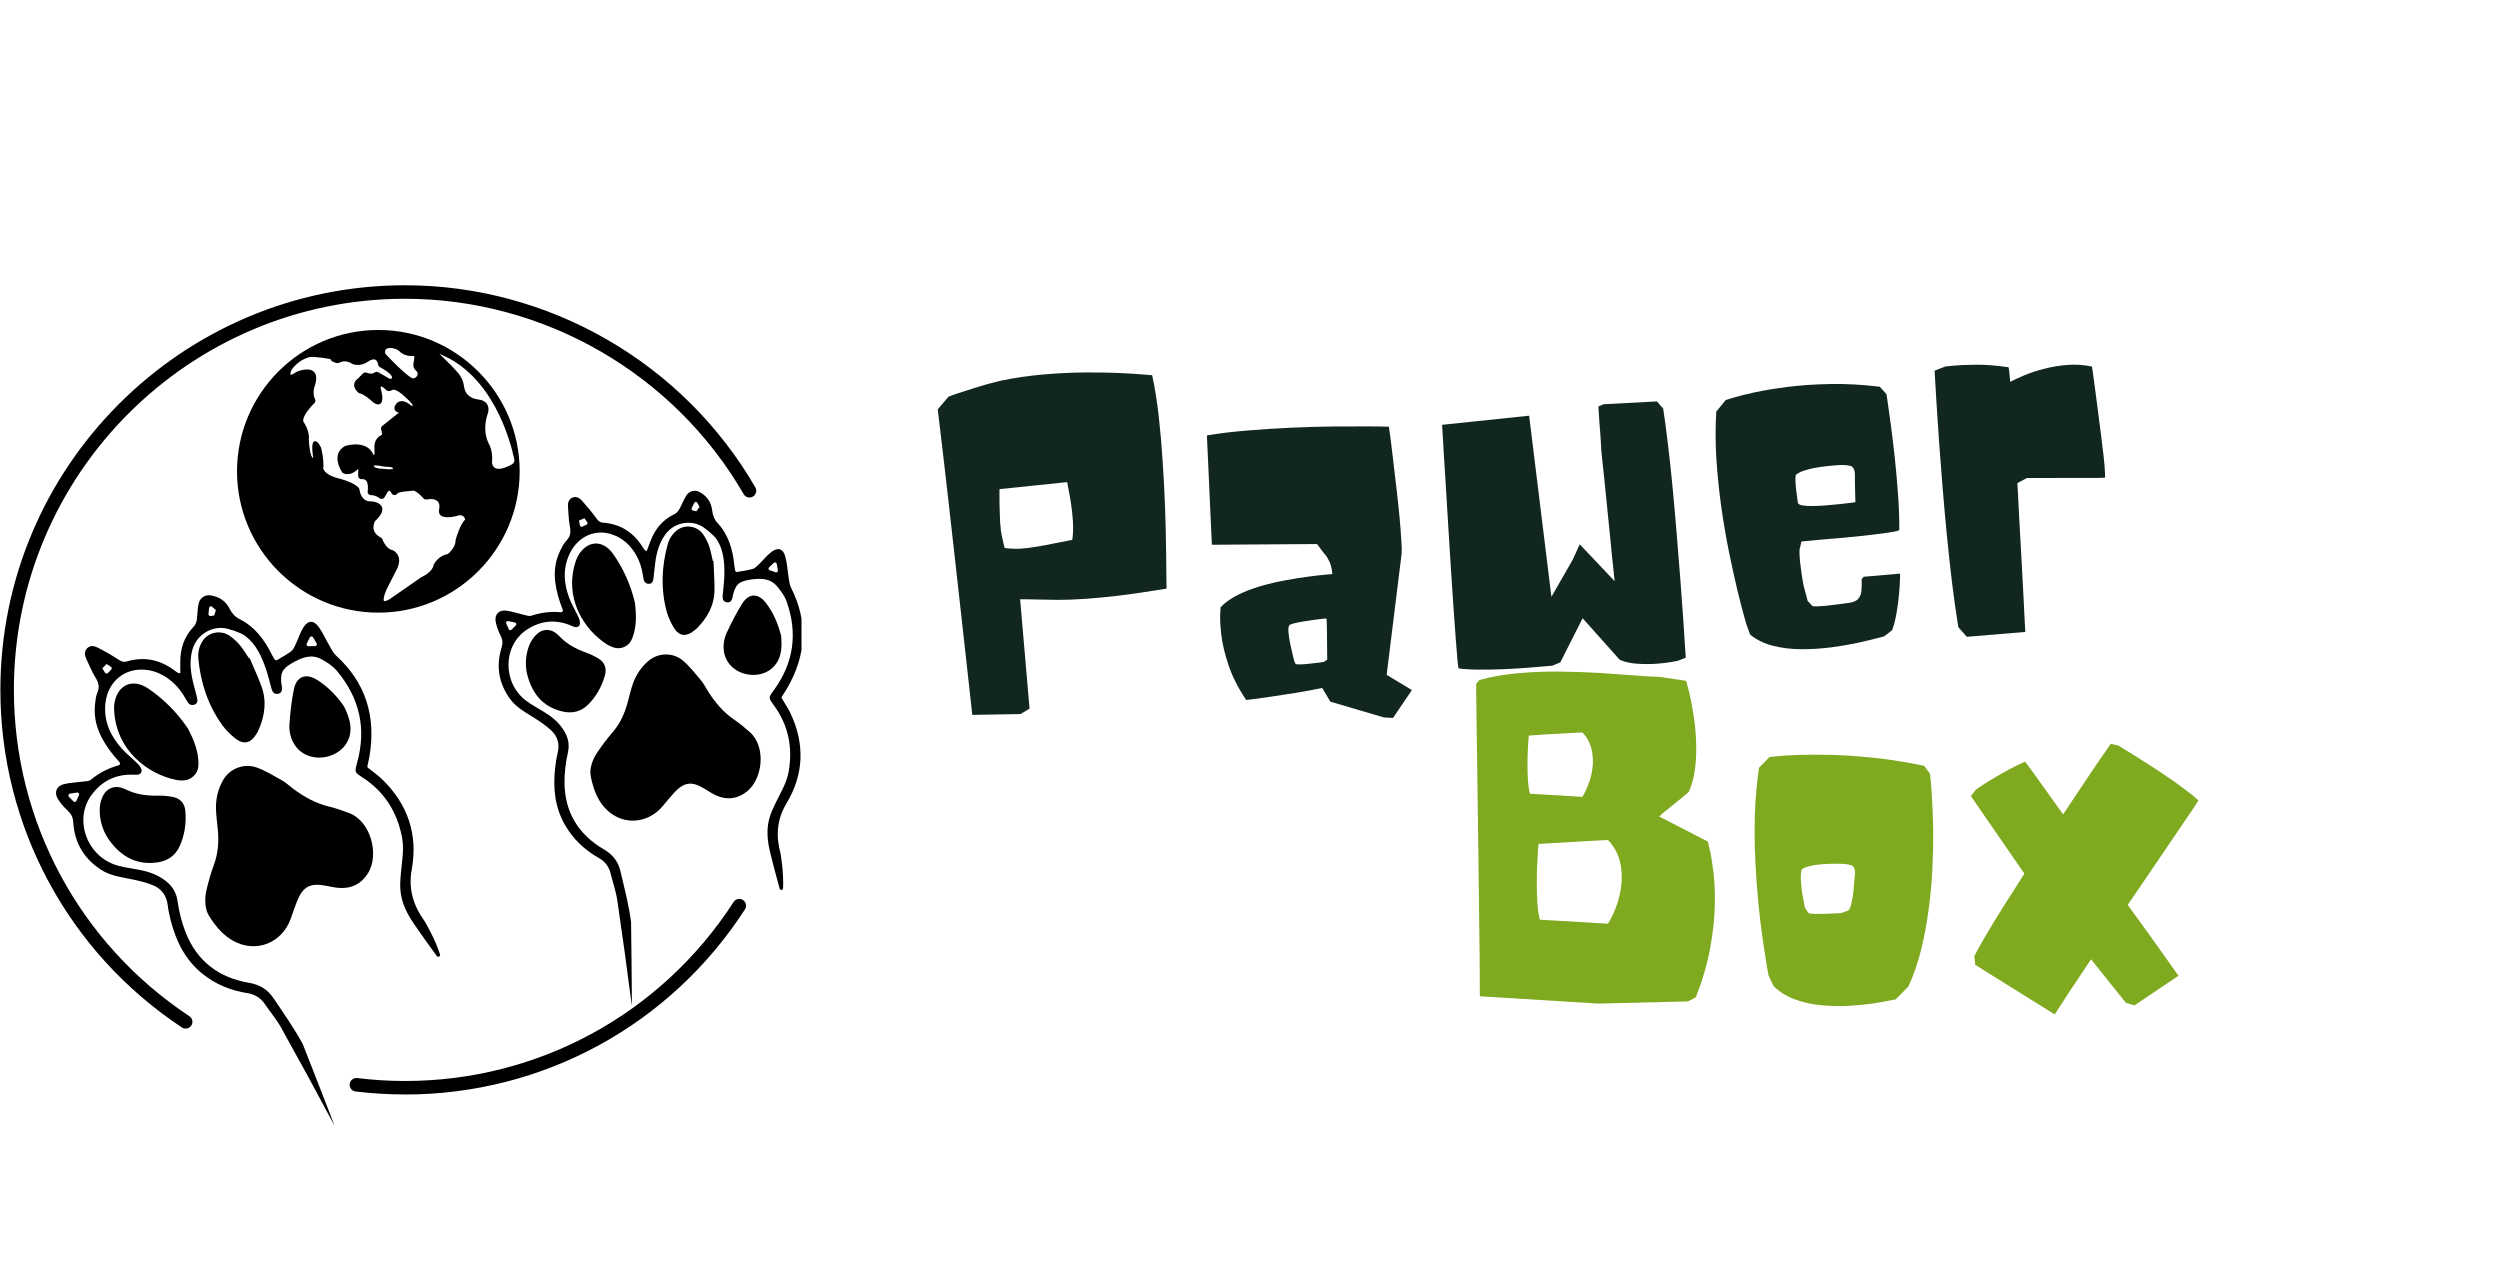 <svg version="1.0" preserveAspectRatio="xMidYMid meet" height="264" viewBox="0 0 385.5 198" zoomAndPan="magnify" width="514" xmlns:xlink="http://www.w3.org/1999/xlink" xmlns="http://www.w3.org/2000/svg"><defs><g></g><clipPath id="94ec549f35"><path clip-rule="nonzero" d="M 8 91 L 68 91 L 68 173.57 L 8 173.57 Z M 8 91"></path></clipPath><clipPath id="fb82843756"><path clip-rule="nonzero" d="M 76 75 L 123.59 75 L 123.59 155 L 76 155 Z M 76 75"></path></clipPath><clipPath id="6b880450f2"><path clip-rule="nonzero" d="M 0 43.988 L 117 43.988 L 117 159 L 0 159 Z M 0 43.988"></path></clipPath></defs><g clip-path="url(#94ec549f35)"><path fill-rule="nonzero" fill-opacity="1" d="M 51.574 173.559 C 48.891 168.523 46.164 163.508 43.383 158.523 C 42.652 157.199 41.652 156.027 40.797 154.773 C 40.203 153.895 39.262 153.312 38.211 153.152 C 35.602 152.75 33.211 151.793 31.141 150.094 C 28.555 147.973 27.172 145.176 26.352 142.035 C 26.141 141.219 25.957 140.395 25.859 139.559 C 25.684 138.086 24.895 137.043 23.59 136.504 C 22.555 136.078 21.441 135.812 20.34 135.59 C 18.672 135.246 16.965 135.043 15.508 134.074 C 12.902 132.348 11.48 129.898 11.293 126.785 C 11.246 126.016 10.98 125.504 10.438 125 C 9.867 124.477 9.34 123.871 8.934 123.215 C 8.297 122.195 8.715 121.172 9.891 120.902 C 10.855 120.676 11.871 120.652 12.867 120.516 C 13.246 120.465 13.715 120.469 13.98 120.25 C 15.211 119.246 16.57 118.492 18.297 118.004 C 18.496 117.945 18.574 117.699 18.438 117.543 C 18.062 117.117 17.793 116.816 17.535 116.5 C 15.68 114.199 14.328 111.711 14.652 108.625 C 14.715 108.023 14.766 107.383 15.004 106.84 C 15.406 105.926 15.188 105.219 14.691 104.418 C 14.145 103.535 13.762 102.555 13.312 101.613 C 13.039 101.023 12.949 100.402 13.48 99.922 C 13.965 99.477 14.582 99.609 15.082 99.867 C 16.16 100.418 17.215 101.023 18.227 101.684 C 18.656 101.965 19 102.152 19.531 101.996 C 22.285 101.184 24.781 101.742 27.035 103.484 C 27.172 103.59 27.32 103.688 27.473 103.77 C 27.535 103.809 27.629 103.793 27.801 103.809 C 27.801 103.207 27.801 102.617 27.801 102.016 C 27.805 99.977 28.414 98.152 29.836 96.656 C 30.309 96.164 30.363 95.605 30.41 94.988 C 30.457 94.344 30.5 93.68 30.637 93.059 C 30.816 92.219 31.613 91.668 32.461 91.805 C 33.84 92.02 34.797 92.668 35.434 93.914 C 35.762 94.566 36.254 95.129 36.906 95.449 C 39.324 96.648 40.793 98.668 41.949 100.996 C 42.066 101.242 42.219 101.473 42.348 101.684 C 42.434 101.812 42.598 101.852 42.73 101.773 C 43.504 101.316 44.227 100.926 44.887 100.441 C 45.199 100.211 45.395 99.773 45.57 99.398 C 45.98 98.535 46.258 97.605 46.75 96.797 C 47.457 95.645 48.344 95.574 49.129 96.656 C 49.836 97.629 50.324 98.766 50.934 99.816 C 51.191 100.254 51.434 100.738 51.805 101.07 C 56.418 105.273 57.992 110.488 56.98 116.566 C 56.891 117.098 56.762 117.621 56.652 118.121 C 56.633 118.227 56.668 118.336 56.758 118.402 C 57.531 119.016 58.27 119.539 58.918 120.16 C 62.871 123.992 64.473 128.645 63.492 134.066 C 62.938 137.082 63.746 139.66 65.473 142.039 C 65.473 142.043 65.477 142.047 65.484 142.055 C 65.566 142.191 67.117 144.836 67.848 147.164 C 67.938 147.465 67.539 147.672 67.352 147.414 C 66.16 145.785 64.98 144.145 63.84 142.473 C 62.719 140.844 61.848 139.082 61.727 137.059 C 61.68 136.242 61.746 135.406 61.82 134.586 C 61.988 132.766 62.348 130.957 61.992 129.121 C 61.246 125.211 59.293 122.094 55.934 119.906 C 54.66 119.074 54.66 119.094 55.07 117.605 C 56.527 112.332 55.445 107.594 51.934 103.438 C 51.305 102.695 50.426 102.109 49.555 101.645 C 47.984 100.793 46.5 101.418 45.102 102.211 C 43.457 103.141 43.156 103.832 43.43 105.723 C 43.441 105.812 43.469 105.895 43.477 105.98 C 43.523 106.465 43.406 106.879 42.875 106.98 C 42.359 107.082 42.043 106.777 41.902 106.316 C 41.594 105.27 41.371 104.203 41.016 103.176 C 40.344 101.227 39.508 99.348 37.805 98.051 C 37.312 97.676 36.66 97.5 36.078 97.25 C 35.902 97.172 35.703 97.152 35.523 97.086 C 33.078 96.188 30.359 97.688 29.664 100.191 C 29.219 101.781 29.352 103.402 29.734 105.031 C 29.93 105.836 30.137 106.637 30.344 107.434 C 30.473 107.93 30.559 108.445 29.977 108.656 C 29.449 108.848 29.062 108.547 28.809 108.07 C 28.148 106.824 27.32 105.719 26.195 104.844 C 24.879 103.816 23.414 103.238 21.734 103.25 C 18.793 103.277 16.551 105.438 16.25 108.492 C 15.984 111.203 17.012 113.445 18.75 115.402 C 19.527 116.273 20.473 116.992 21.297 117.832 C 21.57 118.113 21.883 118.562 21.836 118.898 C 21.758 119.469 21.18 119.484 20.68 119.461 C 17.938 119.32 15.727 120.391 14.125 122.566 C 11.293 126.402 13.434 132.16 18.148 133.473 C 19.277 133.785 20.453 133.93 21.609 134.152 C 22.992 134.426 24.289 134.895 25.434 135.746 C 26.5 136.543 27.176 137.551 27.367 138.879 C 27.613 140.566 27.996 142.203 28.633 143.801 C 30.406 148.254 33.758 150.758 38.379 151.543 C 40.027 151.824 41.25 152.559 42.129 153.863 C 43.707 156.207 45.352 158.523 46.688 161.004 C 46.695 161.016 46.699 161.023 46.703 161.035 C 46.906 161.547 51.797 174.012 51.559 173.566 Z M 16.449 102.391 L 15.773 103.047 L 16.188 103.73 C 16.281 103.887 16.496 103.91 16.629 103.781 L 17.16 103.238 C 17.273 103.125 17.246 102.914 17.102 102.82 C 16.879 102.672 16.664 102.531 16.457 102.398 Z M 33.039 94.91 L 33.289 94.07 L 32.707 93.562 C 32.535 93.41 32.266 93.52 32.242 93.742 L 32.148 94.676 C 32.129 94.863 32.289 95.012 32.469 94.988 C 32.676 94.957 32.863 94.93 33.039 94.91 Z M 11.883 122.207 C 11.504 122.27 11.164 122.32 10.781 122.383 C 10.555 122.422 10.461 122.695 10.625 122.855 C 10.879 123.121 11.098 123.348 11.32 123.574 C 11.457 123.715 11.695 123.676 11.777 123.496 C 11.914 123.195 12.039 122.918 12.184 122.598 C 12.277 122.395 12.105 122.172 11.883 122.207 Z M 47.559 99.648 C 47.941 99.641 48.254 99.633 48.586 99.625 C 48.801 99.617 48.93 99.383 48.82 99.195 L 48.266 98.27 C 48.152 98.082 47.875 98.094 47.777 98.293 C 47.621 98.605 47.473 98.898 47.301 99.242 C 47.207 99.43 47.348 99.656 47.562 99.648 Z M 47.559 99.648" fill="#000000"></path></g><path fill-rule="nonzero" fill-opacity="1" d="M 32.188 141.133 C 31.684 140.371 31.465 138.844 31.836 137.254 C 32.148 135.945 32.508 134.633 32.977 133.375 C 33.668 131.52 33.77 129.641 33.566 127.711 C 33.461 126.719 33.332 125.723 33.305 124.727 C 33.262 123.199 33.605 121.742 34.34 120.395 C 35.359 118.531 37.582 117.637 39.586 118.352 C 40.918 118.824 42.16 119.602 43.41 120.293 C 44.051 120.645 44.602 121.164 45.191 121.613 C 46.875 122.879 48.688 123.879 50.762 124.383 C 51.82 124.637 52.855 124.996 53.863 125.387 C 57.184 126.668 58.473 131.723 56.805 134.551 C 55.816 136.227 54.285 137.047 52.324 136.918 C 51.59 136.871 50.863 136.688 50.133 136.559 C 47.824 136.137 46.727 136.719 45.828 138.906 C 45.473 139.789 45.168 140.699 44.855 141.602 C 43.523 145.418 39.465 147.043 35.934 145.059 C 34.523 144.27 33.367 143.059 32.172 141.137 Z M 32.188 141.133" fill="#000000"></path><path fill-rule="nonzero" fill-opacity="1" d="M 28.965 112.305 C 28.965 112.305 28.98 112.324 28.984 112.34 C 29.773 113.855 30.426 115.406 30.578 117.117 C 30.609 117.473 30.613 117.836 30.578 118.195 C 30.469 119.391 29.453 120.301 28.246 120.344 C 27.883 120.355 27.516 120.332 27.16 120.262 C 22.77 119.375 17.809 115.66 17.59 109.316 C 17.586 109.129 17.59 108.824 17.617 108.641 C 17.992 105.66 20.371 104.492 22.848 106.168 C 25.27 107.809 27.305 109.879 28.961 112.309 Z M 28.965 112.305" fill="#000000"></path><path fill-rule="nonzero" fill-opacity="1" d="M 16.586 129.176 C 15.82 127.957 15.441 126.625 15.375 125.211 C 15.328 124.266 15.52 123.371 15.969 122.555 C 16.48 121.613 17.582 121.148 18.617 121.441 C 18.93 121.531 19.234 121.645 19.52 121.785 C 21.055 122.531 22.676 122.715 24.355 122.691 C 25.129 122.68 25.926 122.738 26.688 122.898 C 27.836 123.137 28.488 123.902 28.586 125.094 C 28.738 126.953 28.48 128.758 27.715 130.461 C 27.035 131.973 25.797 132.789 24.164 133 C 20.773 133.43 18.398 131.859 16.582 129.18 Z M 16.586 129.176" fill="#000000"></path><path fill-rule="nonzero" fill-opacity="1" d="M 38.492 101.477 C 39.102 102.914 39.77 104.332 40.305 105.797 C 41.164 108.125 40.836 110.414 39.836 112.645 C 39.762 112.797 39.676 112.949 39.586 113.102 C 38.676 114.656 37.531 114.91 36.16 113.773 C 35.465 113.195 34.793 112.539 34.27 111.805 C 32.086 108.766 30.941 105.32 30.59 101.621 C 30.496 100.645 30.688 99.691 31.23 98.855 C 32.125 97.465 34.027 97.102 35.391 98.027 C 35.949 98.406 36.457 98.875 36.902 99.375 C 37.473 100.02 37.898 100.793 38.395 101.512 C 38.426 101.504 38.457 101.492 38.492 101.48 Z M 38.492 101.477" fill="#000000"></path><path fill-rule="nonzero" fill-opacity="1" d="M 53.043 108.922 C 53.422 109.672 53.73 110.43 53.91 111.207 C 55.266 117.09 46.32 119.203 44.789 113.367 C 44.648 112.828 44.59 112.262 44.633 111.664 C 44.758 109.855 44.957 108.027 45.324 106.254 C 45.73 104.309 47.16 103.766 48.863 104.82 C 50.535 105.863 51.891 107.25 53.02 108.887 C 53.031 108.895 53.035 108.91 53.047 108.926 Z M 53.043 108.922" fill="#000000"></path><g clip-path="url(#fb82843756)"><path fill-rule="nonzero" fill-opacity="1" d="M 97.41 154.961 C 96.719 149.582 95.98 144.211 95.191 138.848 C 94.98 137.426 94.488 136.055 94.148 134.648 C 93.914 133.664 93.273 132.832 92.395 132.336 C 90.211 131.105 88.41 129.449 87.141 127.242 C 85.555 124.496 85.262 121.539 85.594 118.477 C 85.68 117.68 85.797 116.883 85.992 116.109 C 86.328 114.738 85.984 113.547 85 112.633 C 84.223 111.91 83.324 111.297 82.422 110.723 C 81.051 109.859 79.609 109.105 78.637 107.758 C 76.898 105.348 76.461 102.695 77.344 99.863 C 77.562 99.16 77.492 98.621 77.176 97.984 C 76.848 97.328 76.578 96.617 76.438 95.895 C 76.215 94.773 76.926 94.004 78.066 94.16 C 79.004 94.289 79.914 94.602 80.84 94.816 C 81.191 94.898 81.609 95.055 81.914 94.949 C 83.352 94.473 84.809 94.258 86.512 94.406 C 86.707 94.422 86.855 94.227 86.785 94.047 C 86.598 93.539 86.457 93.184 86.332 92.812 C 85.461 90.148 85.094 87.484 86.418 84.848 C 86.676 84.332 86.938 83.777 87.332 83.379 C 88 82.703 88.039 81.996 87.867 81.121 C 87.68 80.152 87.664 79.152 87.586 78.164 C 87.539 77.547 87.672 76.973 88.301 76.719 C 88.879 76.484 89.383 76.812 89.742 77.207 C 90.512 78.059 91.25 78.949 91.926 79.883 C 92.219 80.277 92.465 80.559 92.984 80.594 C 95.707 80.797 97.734 82.129 99.148 84.441 C 99.238 84.582 99.332 84.715 99.441 84.84 C 99.488 84.895 99.578 84.91 99.723 84.98 C 99.926 84.449 100.117 83.918 100.32 83.395 C 101.012 81.582 102.168 80.164 103.934 79.316 C 104.52 79.035 104.754 78.555 105.004 78.023 C 105.266 77.469 105.52 76.895 105.852 76.379 C 106.293 75.699 107.188 75.473 107.898 75.879 C 109.047 76.535 109.68 77.438 109.828 78.758 C 109.898 79.445 110.148 80.109 110.625 80.621 C 112.371 82.5 113 84.785 113.242 87.246 C 113.266 87.504 113.32 87.754 113.367 87.988 C 113.398 88.129 113.531 88.223 113.672 88.195 C 114.516 88.051 115.289 87.945 116.039 87.738 C 116.398 87.641 116.711 87.316 116.996 87.047 C 117.652 86.418 118.215 85.684 118.922 85.133 C 119.938 84.34 120.75 84.582 121.086 85.805 C 121.391 86.906 121.441 88.078 121.629 89.215 C 121.707 89.691 121.766 90.199 121.977 90.621 C 124.664 95.91 124.309 101.07 121.375 106.133 C 121.117 106.574 120.828 107.004 120.562 107.406 C 120.504 107.492 120.504 107.605 120.562 107.695 C 121.039 108.5 121.531 109.215 121.891 109.984 C 124.117 114.715 123.977 119.391 121.281 123.871 C 119.777 126.371 119.625 128.926 120.363 131.625 C 120.363 131.629 120.363 131.637 120.363 131.641 C 120.391 131.797 120.879 134.66 120.75 136.973 C 120.734 137.277 120.309 137.324 120.223 137.031 C 119.715 135.184 119.215 133.328 118.762 131.465 C 118.32 129.637 118.133 127.781 118.703 125.941 C 118.938 125.199 119.277 124.48 119.621 123.777 C 120.379 122.219 121.305 120.73 121.613 118.98 C 122.262 115.254 121.578 111.824 119.328 108.754 C 118.477 107.59 118.465 107.605 119.328 106.418 C 122.395 102.219 123.027 97.645 121.305 92.777 C 121 91.906 120.41 91.09 119.797 90.383 C 118.688 89.098 117.152 89.152 115.648 89.387 C 113.875 89.664 113.375 90.176 112.984 91.949 C 112.969 92.031 112.961 92.113 112.938 92.191 C 112.82 92.641 112.574 92.965 112.066 92.875 C 111.57 92.793 111.395 92.41 111.426 91.953 C 111.504 90.922 111.66 89.898 111.691 88.867 C 111.746 86.906 111.633 84.953 110.562 83.234 C 110.25 82.734 109.727 82.359 109.297 81.938 C 109.168 81.812 108.996 81.723 108.859 81.605 C 106.984 79.984 104.066 80.402 102.605 82.395 C 101.68 83.66 101.246 85.141 101.043 86.723 C 100.945 87.504 100.863 88.285 100.777 89.066 C 100.727 89.543 100.629 90.035 100.039 90.027 C 99.508 90.027 99.27 89.621 99.203 89.117 C 99.035 87.789 98.664 86.527 97.965 85.371 C 97.141 84.02 96.027 83.008 94.527 82.457 C 91.906 81.488 89.184 82.656 87.895 85.273 C 86.75 87.59 86.91 89.93 87.797 92.254 C 88.191 93.293 88.797 94.25 89.242 95.27 C 89.395 95.605 89.52 96.117 89.367 96.398 C 89.105 96.883 88.586 96.699 88.156 96.508 C 85.766 95.461 83.441 95.668 81.285 97.062 C 77.484 99.52 77.445 105.359 81.199 108.105 C 82.098 108.766 83.094 109.285 84.043 109.875 C 85.184 110.582 86.176 111.43 86.91 112.574 C 87.594 113.641 87.852 114.766 87.578 116.008 C 87.23 117.59 87.02 119.18 87.047 120.809 C 87.125 125.359 89.262 128.711 93.102 130.965 C 94.477 131.766 95.316 132.828 95.66 134.285 C 96.273 136.895 96.953 139.508 97.312 142.16 C 97.312 142.172 97.312 142.184 97.312 142.199 C 97.316 142.719 97.48 155.441 97.418 154.961 Z M 90.113 79.914 C 89.664 80.105 89.738 80.074 89.289 80.266 L 89.426 81.012 C 89.457 81.184 89.637 81.277 89.801 81.203 L 90.453 80.902 C 90.594 80.84 90.641 80.641 90.543 80.508 C 90.391 80.297 90.25 80.105 90.113 79.914 Z M 107.371 78.84 L 107.875 78.18 L 107.531 77.535 C 107.43 77.344 107.156 77.348 107.059 77.539 L 106.664 78.336 C 106.586 78.496 106.676 78.684 106.84 78.723 C 107.031 78.762 107.211 78.805 107.375 78.84 Z M 79.398 95.988 C 79.039 95.914 78.723 95.848 78.355 95.773 C 78.145 95.73 77.973 95.945 78.059 96.141 C 78.199 96.465 78.316 96.734 78.441 97.016 C 78.512 97.188 78.742 97.23 78.871 97.102 C 79.094 96.875 79.297 96.672 79.539 96.438 C 79.688 96.289 79.609 96.035 79.402 95.988 Z M 118.684 87.926 C 119.027 88.047 119.309 88.145 119.605 88.25 C 119.797 88.316 119.988 88.148 119.953 87.945 L 119.77 86.938 C 119.734 86.73 119.48 86.645 119.328 86.793 C 119.086 87.016 118.855 87.23 118.59 87.48 C 118.445 87.613 118.496 87.863 118.684 87.926 Z M 118.684 87.926" fill="#000000"></path></g><path fill-rule="nonzero" fill-opacity="1" d="M 91.086 119.625 C 90.891 118.781 91.211 117.348 92.078 116.062 C 92.797 115 93.555 113.961 94.398 112.996 C 95.637 111.586 96.355 109.949 96.824 108.168 C 97.07 107.25 97.281 106.32 97.594 105.426 C 98.074 104.059 98.863 102.875 99.973 101.922 C 101.508 100.613 103.781 100.566 105.32 101.871 C 106.348 102.742 107.188 103.844 108.07 104.879 C 108.52 105.41 108.832 106.055 109.207 106.648 C 110.285 108.34 111.555 109.84 113.23 110.984 C 114.082 111.559 114.879 112.23 115.648 112.918 C 118.168 115.172 117.617 120.098 115.184 122.047 C 113.742 123.199 112.105 123.418 110.406 122.645 C 109.77 122.352 109.184 121.953 108.578 121.586 C 106.668 120.438 105.492 120.582 103.965 122.227 C 103.344 122.895 102.777 123.602 102.195 124.297 C 99.723 127.242 95.574 127.32 93.098 124.375 C 92.109 123.199 91.496 121.734 91.074 119.625 Z M 91.086 119.625" fill="#000000"></path><path fill-rule="nonzero" fill-opacity="1" d="M 97.906 92.926 C 97.906 92.926 97.91 92.953 97.91 92.965 C 98.098 94.57 98.168 96.168 97.723 97.746 C 97.629 98.074 97.516 98.395 97.363 98.703 C 96.867 99.734 95.652 100.203 94.574 99.828 C 94.25 99.711 93.926 99.57 93.633 99.391 C 90.027 97.125 86.871 92.16 88.809 86.449 C 88.867 86.281 88.977 86.012 89.059 85.855 C 90.398 83.332 92.902 83.094 94.539 85.414 C 96.141 87.688 97.254 90.211 97.906 92.922 Z M 97.906 92.926" fill="#000000"></path><path fill-rule="nonzero" fill-opacity="1" d="M 81.234 103.754 C 80.965 102.418 81.078 101.105 81.488 99.828 C 81.766 98.973 82.238 98.246 82.91 97.668 C 83.684 97 84.82 96.961 85.637 97.566 C 85.887 97.75 86.121 97.953 86.328 98.176 C 87.441 99.352 88.82 100.066 90.32 100.605 C 91.012 100.863 91.699 101.18 92.324 101.574 C 93.266 102.172 93.586 103.074 93.273 104.168 C 92.785 105.867 91.949 107.387 90.699 108.641 C 89.586 109.754 88.207 110.066 86.688 109.703 C 83.535 108.949 81.945 106.754 81.234 103.762 Z M 81.234 103.754" fill="#000000"></path><path fill-rule="nonzero" fill-opacity="1" d="M 110.016 86.504 C 110.07 87.988 110.188 89.473 110.176 90.953 C 110.156 93.316 109.098 95.242 107.461 96.883 C 107.344 96.996 107.215 97.102 107.086 97.203 C 105.754 98.281 104.648 98.121 103.816 96.648 C 103.391 95.898 103.016 95.09 102.793 94.266 C 101.875 90.828 102.016 87.387 102.949 83.977 C 103.191 83.078 103.684 82.297 104.445 81.73 C 105.707 80.797 107.523 81.109 108.422 82.395 C 108.785 82.914 109.082 83.508 109.309 84.102 C 109.598 84.867 109.719 85.699 109.914 86.5 C 109.945 86.5 109.977 86.5 110.016 86.5 Z M 110.016 86.504" fill="#000000"></path><path fill-rule="nonzero" fill-opacity="1" d="M 120.438 98.012 C 120.527 98.809 120.543 99.582 120.438 100.332 C 119.66 106.012 111.004 104.891 111.605 99.188 C 111.664 98.66 111.805 98.141 112.039 97.621 C 112.758 96.051 113.547 94.5 114.469 93.043 C 115.484 91.449 116.934 91.449 118.094 92.957 C 119.234 94.441 119.969 96.137 120.426 97.965 C 120.426 97.98 120.434 97.996 120.438 98.004 Z M 120.438 98.012" fill="#000000"></path><g clip-path="url(#6b880450f2)"><path fill-rule="nonzero" fill-opacity="1" d="M 28.629 158.609 C 28.43 158.609 28.23 158.555 28.055 158.438 C 10.523 146.836 0.059 127.375 0.059 106.379 C 0.059 71.977 28.051 43.988 62.449 43.988 C 84.637 43.988 105.344 55.93 116.473 75.152 C 116.758 75.652 116.594 76.285 116.094 76.574 C 115.594 76.859 114.957 76.691 114.672 76.191 C 103.91 57.609 83.898 46.07 62.449 46.07 C 29.195 46.07 2.141 73.121 2.141 106.379 C 2.141 126.672 12.258 145.48 29.203 156.699 C 29.684 157.02 29.812 157.664 29.496 158.141 C 29.297 158.445 28.965 158.609 28.629 158.609 Z M 28.629 158.609" fill="#000000"></path></g><path fill-rule="nonzero" fill-opacity="1" d="M 62.449 168.766 C 59.906 168.766 57.34 168.609 54.828 168.305 C 54.254 168.238 53.848 167.715 53.922 167.145 C 53.988 166.578 54.508 166.172 55.082 166.238 C 57.508 166.535 59.988 166.688 62.449 166.688 C 83.004 166.688 101.949 156.367 113.125 139.086 C 113.438 138.602 114.082 138.469 114.566 138.781 C 115.051 139.094 115.188 139.738 114.875 140.223 C 103.312 158.102 83.715 168.773 62.449 168.773 Z M 62.449 168.766" fill="#000000"></path><path fill-rule="nonzero" fill-opacity="1" d="M 58.34 50.883 C 46.324 50.883 36.547 60.66 36.547 72.676 C 36.547 84.691 46.324 94.469 58.34 94.469 C 70.355 94.469 80.133 84.691 80.133 72.676 C 80.133 60.66 70.355 50.883 58.34 50.883 Z M 75.363 68.402 C 74.227 66.098 75.238 63.727 75.262 63.656 C 75.395 63.078 75.328 62.605 75.051 62.242 C 74.617 61.664 73.82 61.617 73.805 61.617 C 72.129 61.414 71.648 60.379 71.547 59.547 C 71.453 58.793 71.141 58.09 70.641 57.508 C 69.824 56.555 68.578 55.352 67.738 54.555 C 75.934 57.805 78.652 67.758 79.309 70.844 C 79.367 71.109 79.258 71.379 79.035 71.531 L 78.883 71.633 C 77.426 72.43 76.695 72.359 76.344 72.164 C 75.918 71.926 75.875 71.398 75.871 71.398 C 76.047 69.391 75.363 68.406 75.359 68.402 Z M 64.141 57.156 C 64.184 57.188 64.215 57.219 64.246 57.25 C 64.355 57.367 64.406 57.527 64.391 57.695 C 64.363 57.918 64.25 58.105 64.043 58.242 C 63.855 58.367 63.605 58.367 63.406 58.242 C 62.242 57.5 60.301 55.492 59.52 54.66 C 59.375 54.504 59.324 54.285 59.391 54.078 C 59.453 53.879 59.609 53.738 59.812 53.699 C 59.926 53.672 60.051 53.66 60.176 53.66 C 60.703 53.66 61.285 53.855 61.57 54.152 C 62.43 55.035 63.652 54.891 63.668 54.883 C 63.73 54.883 63.816 54.895 63.859 54.941 C 63.902 54.988 63.902 55.07 63.902 55.094 L 63.746 56.121 C 63.688 56.508 63.84 56.902 64.152 57.152 Z M 60.641 72.242 C 60.555 72.344 60.133 72.43 59.387 72.32 C 59.25 72.301 59.113 72.289 58.98 72.285 C 58.043 72.266 57.758 72.039 57.672 71.945 C 57.617 71.879 57.617 71.816 57.602 71.816 C 57.668 71.773 58.023 71.711 58.926 71.898 C 59.188 71.953 59.473 71.984 59.801 71.984 C 60.352 71.988 60.539 72.125 60.594 72.18 C 60.617 72.207 60.629 72.227 60.633 72.242 Z M 50.941 55.375 C 51.117 55.773 51.656 55.93 51.969 55.988 C 52.086 56.008 52.211 55.988 52.312 55.93 C 53.254 55.426 54.141 55.98 54.305 56.098 C 54.359 56.133 54.41 56.16 54.461 56.176 C 55.664 56.523 56.59 55.871 56.695 55.793 C 57.184 55.461 57.586 55.344 57.852 55.457 C 58.172 55.594 58.285 56.055 58.324 56.246 C 58.348 56.41 58.453 56.543 58.594 56.621 C 59.344 57.02 60.211 57.59 60.406 58.023 C 60.438 58.09 60.477 58.215 60.441 58.289 C 60.406 58.355 60.289 58.414 60.141 58.438 L 58.344 57.406 C 58.168 57.309 57.949 57.32 57.781 57.434 C 57.328 57.746 56.828 57.594 56.574 57.48 C 56.371 57.387 56.145 57.43 55.988 57.578 L 55.16 58.398 C 54.805 58.66 54.625 58.969 54.609 59.316 C 54.582 59.887 55.039 60.352 55.234 60.531 C 55.301 60.586 55.379 60.629 55.465 60.648 C 56.129 60.801 57.043 61.559 57.484 61.988 L 57.547 62.039 C 57.719 62.164 58.246 62.543 58.645 62.262 C 59.152 61.91 58.949 60.738 58.688 59.824 C 58.715 59.652 58.762 59.605 58.77 59.598 C 58.875 59.566 59.215 59.793 59.449 60.047 C 59.797 60.453 60.273 60.281 60.508 60.117 C 61.004 59.957 61.93 60.664 62.477 61.219 C 63.648 62.227 63.652 62.539 63.668 62.539 C 63.652 62.551 63.586 62.582 63.445 62.566 C 62.793 62.012 62.211 61.777 61.723 61.879 C 61.246 61.973 61.051 62.332 61.051 62.336 C 60.828 62.637 60.766 62.918 60.867 63.168 C 60.988 63.461 61.293 63.609 61.598 63.684 C 61.492 63.695 61.395 63.73 61.309 63.797 L 58.949 65.672 C 58.762 65.816 58.699 66.07 58.793 66.281 C 58.855 66.422 58.891 66.703 58.902 67.051 C 58.5 67.211 57.59 67.754 57.742 69.262 C 57.812 70.016 57.68 70.152 57.68 70.152 C 57.68 70.152 57.637 70.152 57.578 70.113 C 56.617 67.852 53.621 68.648 53.281 68.746 C 53.238 68.758 53.199 68.777 53.16 68.797 C 52.59 69.133 52.23 69.586 52.094 70.152 C 51.824 71.266 52.523 72.461 52.738 72.801 C 52.801 72.895 52.891 72.965 52.988 73.004 C 53.707 73.285 54.488 73.039 55.242 72.301 L 55.223 73.355 C 55.223 73.504 55.281 73.645 55.391 73.746 C 55.496 73.852 55.645 73.906 55.801 73.887 C 56.074 73.859 56.277 73.93 56.43 74.078 C 56.699 74.359 56.797 74.98 56.699 75.77 C 56.68 75.922 56.73 76.074 56.836 76.188 C 56.938 76.301 57.086 76.359 57.25 76.359 C 57.805 76.34 58.285 76.641 58.52 76.82 C 58.637 76.914 58.785 76.953 58.938 76.926 C 59.082 76.898 59.215 76.812 59.293 76.68 L 59.574 76.219 L 59.598 76.172 C 59.77 75.809 59.926 75.672 60.004 75.672 C 60.102 75.672 60.223 75.777 60.391 76.078 C 60.473 76.223 60.617 76.324 60.789 76.34 C 60.969 76.355 61.137 76.281 61.246 76.145 C 61.316 76.066 61.395 76.012 61.48 75.969 C 61.785 75.84 63.027 75.707 63.77 75.656 C 63.953 75.637 64.562 76.031 65.32 76.863 C 65.445 77 65.633 77.062 65.82 77.02 C 66.543 76.867 67.152 76.973 67.488 77.316 C 67.754 77.586 67.836 78.008 67.715 78.523 C 67.605 79.012 67.773 79.301 67.934 79.449 C 68.59 80.062 70.293 79.594 70.496 79.539 C 70.832 79.422 71.109 79.422 71.316 79.531 C 71.57 79.664 71.691 79.938 71.738 80.09 C 70.969 80.828 70.375 82.828 70.266 83.219 C 70.25 83.266 70.246 83.316 70.246 83.367 C 70.266 84.367 69.25 85.266 69.047 85.434 C 67.691 85.656 67.012 86.816 66.887 87.047 C 66.863 87.094 66.848 87.145 66.836 87.203 C 66.699 88.02 65.617 88.707 65.012 88.984 L 64.918 89.035 C 64.082 89.621 60.738 91.938 60.156 92.34 L 60.078 92.395 C 59.371 92.809 59.215 92.676 59.215 92.676 C 59.051 92.527 59.246 91.668 59.613 90.883 L 61.066 88.02 C 61.52 87.215 61.652 86.5 61.473 85.898 C 61.273 85.246 60.766 84.941 60.609 84.863 C 60.566 84.84 60.52 84.824 60.473 84.816 C 59.594 84.66 59.066 83.414 58.973 83.164 C 58.926 83.047 58.84 82.953 58.723 82.891 C 57.121 82.062 57.625 80.75 57.82 80.371 C 58.75 79.496 59.109 78.793 58.906 78.215 C 58.641 77.457 57.516 77.332 57.309 77.312 L 57.266 77.312 C 57.266 77.312 57.246 77.312 57.246 77.312 C 55.789 77.375 55.496 75.957 55.441 75.527 C 55.43 75.438 55.398 75.355 55.348 75.285 C 54.695 74.391 52.402 73.812 52.148 73.754 C 50.27 73.293 49.902 72.445 49.852 72.285 C 49.957 70.824 49.586 69.336 49.508 69.055 C 49.5 69.012 49.484 68.977 49.461 68.934 C 49.133 68.328 48.844 67.949 48.5 68.059 C 48.309 68.121 47.953 68.242 48.293 70.629 C 48.281 70.629 48.254 70.629 48.215 70.594 C 47.879 70.301 47.668 68.969 47.621 67.809 C 47.777 66.516 46.961 65.281 46.793 65.043 C 46.559 64.371 47.551 63.074 48.473 62.176 C 48.633 62.02 48.676 61.777 48.582 61.574 C 48.121 60.602 48.508 59.578 48.52 59.559 C 48.879 58.496 48.836 57.742 48.395 57.32 C 47.684 56.645 46.246 57.125 45.828 57.293 C 45.793 57.309 45.75 57.328 45.719 57.352 C 45.008 57.852 44.809 57.781 44.805 57.781 C 44.793 57.773 44.773 57.711 44.785 57.574 C 44.801 57.375 44.871 57.172 44.996 56.988 C 46.023 55.488 47.574 55.113 47.629 55.094 C 47.938 54.961 49.281 55.078 50.977 55.367 Z M 50.941 55.375" fill="#000000"></path><g fill-opacity="1" fill="#7fa91f"><g transform="translate(221.334, 155.61)"><g><path d="M 42.016 -25.844 C 42.016 -25.844 42.109 -25.441 42.297 -24.641 C 42.492 -23.848 42.68 -22.727 42.859 -21.281 C 43.047 -19.832 43.125 -18.113 43.094 -16.125 C 43.062 -14.133 42.828 -11.93 42.391 -9.516 C 41.961 -7.109 41.223 -4.551 40.172 -1.844 L 38.953 -1.188 L 25.094 -0.859 L 6.859 -1.984 C 6.859 -3.711 6.848 -5.719 6.828 -8 C 6.805 -10.289 6.773 -12.738 6.734 -15.344 C 6.703 -17.945 6.672 -20.602 6.641 -23.312 C 6.609 -26.02 6.57 -28.672 6.531 -31.266 C 6.5 -33.859 6.469 -36.289 6.438 -38.562 C 6.406 -40.844 6.375 -42.852 6.344 -44.594 C 6.32 -46.332 6.305 -47.695 6.297 -48.688 C 6.285 -49.676 6.289 -50.188 6.312 -50.219 L 6.797 -50.75 C 8.703 -51.281 10.727 -51.633 12.875 -51.812 C 15.031 -52 17.18 -52.078 19.328 -52.047 C 21.484 -52.023 23.547 -51.953 25.516 -51.828 C 27.484 -51.703 29.25 -51.578 30.812 -51.453 C 32.383 -51.328 33.648 -51.254 34.609 -51.234 L 38.672 -50.625 C 38.672 -50.625 38.742 -50.352 38.891 -49.812 C 39.047 -49.281 39.219 -48.547 39.406 -47.609 C 39.602 -46.68 39.781 -45.633 39.938 -44.469 C 40.094 -43.312 40.188 -42.086 40.219 -40.797 C 40.258 -39.516 40.195 -38.25 40.031 -37 C 39.875 -35.75 39.555 -34.586 39.078 -33.516 C 38.879 -33.316 38.566 -33.047 38.141 -32.703 C 37.723 -32.359 37.273 -31.992 36.797 -31.609 C 36.316 -31.223 35.863 -30.859 35.438 -30.516 C 35.02 -30.172 34.711 -29.898 34.516 -29.703 Z M 14.578 -33.219 L 22.672 -32.734 C 23.305 -33.805 23.766 -34.941 24.047 -36.141 C 24.328 -37.348 24.367 -38.52 24.172 -39.656 C 23.984 -40.801 23.484 -41.805 22.672 -42.672 C 22.441 -42.672 22.016 -42.648 21.391 -42.609 C 20.766 -42.578 20.055 -42.535 19.266 -42.484 C 18.484 -42.441 17.723 -42.398 16.984 -42.359 C 16.242 -42.316 15.629 -42.273 15.141 -42.234 C 14.648 -42.203 14.406 -42.188 14.406 -42.188 C 14.406 -42.188 14.383 -41.961 14.344 -41.516 C 14.312 -41.078 14.281 -40.504 14.25 -39.797 C 14.219 -39.086 14.203 -38.32 14.203 -37.5 C 14.203 -36.688 14.227 -35.898 14.281 -35.141 C 14.344 -34.379 14.441 -33.738 14.578 -33.219 Z M 16.109 -13.797 L 26.625 -13.172 C 27.445 -14.535 28.039 -16 28.406 -17.562 C 28.77 -19.125 28.832 -20.648 28.594 -22.141 C 28.352 -23.629 27.695 -24.941 26.625 -26.078 C 26.332 -26.078 25.785 -26.051 24.984 -26 C 24.191 -25.957 23.281 -25.906 22.25 -25.844 C 21.227 -25.789 20.234 -25.734 19.266 -25.672 C 18.297 -25.617 17.492 -25.57 16.859 -25.531 C 16.223 -25.488 15.906 -25.469 15.906 -25.469 C 15.906 -25.469 15.879 -25.176 15.828 -24.594 C 15.785 -24.008 15.742 -23.254 15.703 -22.328 C 15.66 -21.41 15.641 -20.422 15.641 -19.359 C 15.641 -18.305 15.672 -17.285 15.734 -16.297 C 15.805 -15.305 15.93 -14.473 16.109 -13.797 Z M 16.109 -13.797"></path></g></g></g><g fill-opacity="1" fill="#7fa91f"><g transform="translate(267.756, 155.61)"><g><path d="M 18.266 -20.656 C 18.348 -21.52 18.16 -22.031 17.703 -22.188 C 17.254 -22.344 16.539 -22.422 15.562 -22.422 C 14.039 -22.422 12.883 -22.352 12.094 -22.219 C 11.312 -22.082 10.785 -21.941 10.516 -21.797 C 10.242 -21.648 10.109 -21.578 10.109 -21.578 C 10.016 -21.41 9.957 -21.133 9.938 -20.75 C 9.914 -20.363 9.926 -19.945 9.969 -19.5 C 10.008 -19.062 10.047 -18.68 10.078 -18.359 C 10.117 -18.047 10.141 -17.891 10.141 -17.891 L 10.547 -15.672 L 11.094 -14.844 C 11.207 -14.758 11.523 -14.707 12.047 -14.688 C 12.566 -14.676 13.141 -14.68 13.766 -14.703 C 14.398 -14.734 14.945 -14.758 15.406 -14.781 C 15.875 -14.801 16.109 -14.812 16.109 -14.812 C 16.109 -14.812 16.18 -14.832 16.328 -14.875 C 16.484 -14.926 16.633 -14.977 16.781 -15.031 C 16.926 -15.094 17 -15.125 17 -15.125 C 17.25 -15.145 17.441 -15.359 17.578 -15.766 C 17.711 -16.18 17.828 -16.68 17.922 -17.266 C 18.016 -17.859 18.082 -18.461 18.125 -19.078 C 18.164 -19.691 18.211 -20.219 18.266 -20.656 Z M 28.953 -37.516 L 29.859 -36.281 C 29.859 -36.281 29.895 -35.898 29.969 -35.141 C 30.039 -34.379 30.113 -33.328 30.188 -31.984 C 30.27 -30.641 30.32 -29.094 30.344 -27.344 C 30.363 -25.594 30.32 -23.703 30.219 -21.672 C 30.125 -19.648 29.938 -17.586 29.656 -15.484 C 29.383 -13.379 29 -11.301 28.5 -9.25 C 28 -7.195 27.336 -5.273 26.516 -3.484 C 26.516 -3.484 26.41 -3.379 26.203 -3.172 C 26.004 -2.973 25.77 -2.734 25.5 -2.453 C 25.227 -2.18 24.988 -1.941 24.781 -1.734 C 24.57 -1.535 24.469 -1.445 24.469 -1.469 C 24.469 -1.488 24.141 -1.43 23.484 -1.297 C 22.828 -1.16 21.945 -1.008 20.844 -0.844 C 19.738 -0.688 18.508 -0.57 17.156 -0.5 C 15.801 -0.438 14.414 -0.473 13 -0.609 C 11.594 -0.742 10.254 -1.047 8.984 -1.516 C 7.723 -1.984 6.641 -2.66 5.734 -3.547 L 4.953 -5.188 C 4.953 -5.188 4.867 -5.645 4.703 -6.562 C 4.547 -7.488 4.348 -8.758 4.109 -10.375 C 3.867 -11.988 3.641 -13.848 3.422 -15.953 C 3.211 -18.055 3.047 -20.301 2.922 -22.688 C 2.797 -25.082 2.77 -27.52 2.844 -30 C 2.926 -32.477 3.141 -34.891 3.484 -37.234 L 5.094 -38.875 C 5.094 -38.875 5.488 -38.914 6.281 -39 C 7.07 -39.082 8.195 -39.148 9.656 -39.203 C 11.113 -39.254 12.836 -39.254 14.828 -39.203 C 16.816 -39.148 19.004 -38.992 21.391 -38.734 C 23.785 -38.484 26.305 -38.078 28.953 -37.516 Z M 28.953 -37.516"></path></g></g></g><g fill-opacity="1" fill="#7fa91f"><g transform="translate(301.036, 155.61)"><g><path d="M 28.094 -0.578 L 26.766 -0.984 L 21.406 -7.688 C 20.238 -5.957 19.172 -4.359 18.203 -2.891 C 17.242 -1.422 16.441 -0.188 15.797 0.812 L 3.547 -6.828 L 3.406 -8.188 C 3.863 -9.07 4.477 -10.176 5.25 -11.5 C 6.031 -12.82 6.926 -14.285 7.938 -15.891 C 8.945 -17.492 10.008 -19.16 11.125 -20.891 L 2.875 -32.844 L 3.656 -33.859 C 3.656 -33.859 3.867 -34.004 4.297 -34.297 C 4.734 -34.598 5.316 -34.969 6.047 -35.406 C 6.773 -35.852 7.586 -36.32 8.484 -36.812 C 9.379 -37.301 10.285 -37.75 11.203 -38.156 C 11.223 -38.188 11.488 -37.848 12 -37.141 C 12.508 -36.43 13.207 -35.461 14.094 -34.234 C 14.977 -33.004 15.977 -31.602 17.094 -30.031 C 18.102 -31.562 19.051 -32.984 19.938 -34.297 C 20.82 -35.617 21.598 -36.773 22.266 -37.766 C 22.941 -38.754 23.473 -39.523 23.859 -40.078 C 24.242 -40.641 24.438 -40.922 24.438 -40.922 L 25.672 -40.625 C 25.672 -40.625 25.898 -40.477 26.359 -40.188 C 26.828 -39.906 27.441 -39.523 28.203 -39.047 C 28.973 -38.566 29.816 -38.031 30.734 -37.438 C 31.66 -36.852 32.582 -36.238 33.5 -35.594 C 34.426 -34.957 35.281 -34.344 36.062 -33.75 C 36.844 -33.164 37.473 -32.645 37.953 -32.188 C 37.973 -32.164 37.68 -31.707 37.078 -30.812 C 36.484 -29.926 35.664 -28.723 34.625 -27.203 C 33.594 -25.68 32.426 -23.961 31.125 -22.047 C 29.832 -20.141 28.477 -18.148 27.062 -16.078 C 28.156 -14.578 29.176 -13.164 30.125 -11.844 C 31.07 -10.52 31.898 -9.359 32.609 -8.359 C 33.328 -7.359 33.883 -6.57 34.281 -6 C 34.688 -5.438 34.891 -5.156 34.891 -5.156 Z M 28.094 -0.578"></path></g></g></g><g fill-opacity="1" fill="#122620"><g transform="translate(142.803, 111.718)"><g><path d="M 21.75 -37.375 L 11.328 -36.297 C 11.328 -36.297 11.32 -36.047 11.312 -35.547 C 11.312 -35.047 11.316 -34.445 11.328 -33.75 C 11.348 -33.051 11.367 -32.395 11.391 -31.781 C 11.41 -31.164 11.441 -30.75 11.484 -30.531 C 11.484 -30.227 11.535 -29.812 11.641 -29.281 C 11.742 -28.75 11.848 -28.27 11.953 -27.844 C 12.055 -27.426 12.109 -27.219 12.109 -27.219 C 12.109 -27.219 12.289 -27.195 12.656 -27.156 C 13.02 -27.125 13.441 -27.102 13.922 -27.094 C 14.41 -27.094 14.812 -27.117 15.125 -27.172 C 15.332 -27.172 15.711 -27.211 16.266 -27.297 C 16.816 -27.379 17.441 -27.484 18.141 -27.609 C 18.848 -27.742 19.539 -27.879 20.219 -28.016 C 20.895 -28.148 21.453 -28.258 21.891 -28.344 C 22.328 -28.426 22.547 -28.469 22.547 -28.469 C 22.672 -29.344 22.703 -30.289 22.641 -31.312 C 22.578 -32.332 22.473 -33.297 22.328 -34.203 C 22.18 -35.117 22.047 -35.875 21.922 -36.469 C 21.805 -37.07 21.75 -37.375 21.75 -37.375 Z M 14.5 -19.312 L 15.953 -2.453 L 14.562 -1.609 L 7.125 -1.484 C 6.664 -5.703 6.211 -9.789 5.766 -13.75 C 5.328 -17.707 4.91 -21.441 4.516 -24.953 C 4.117 -28.461 3.758 -31.66 3.438 -34.547 C 3.113 -37.43 2.828 -39.922 2.578 -42.016 C 2.328 -44.117 2.133 -45.738 2 -46.875 C 1.863 -48.02 1.797 -48.594 1.797 -48.594 L 3.438 -50.531 C 3.75 -50.676 4.273 -50.867 5.016 -51.109 C 5.754 -51.348 6.555 -51.602 7.422 -51.875 C 8.297 -52.156 9.109 -52.395 9.859 -52.594 C 10.609 -52.789 11.133 -52.926 11.438 -53 C 13.613 -53.457 15.805 -53.781 18.016 -53.969 C 20.234 -54.164 22.348 -54.27 24.359 -54.281 C 26.367 -54.301 28.16 -54.273 29.734 -54.203 C 31.316 -54.129 32.566 -54.051 33.484 -53.969 C 34.398 -53.895 34.859 -53.859 34.859 -53.859 C 35.266 -52.023 35.598 -49.961 35.859 -47.672 C 36.117 -45.379 36.328 -43 36.484 -40.531 C 36.648 -38.07 36.773 -35.633 36.859 -33.219 C 36.941 -30.812 36.992 -28.551 37.016 -26.438 C 37.035 -24.32 37.055 -22.492 37.078 -20.953 C 34.191 -20.473 31.711 -20.109 29.641 -19.859 C 27.578 -19.617 25.805 -19.453 24.328 -19.359 C 22.848 -19.266 21.551 -19.219 20.438 -19.219 C 19.332 -19.227 18.316 -19.242 17.391 -19.266 C 16.473 -19.297 15.508 -19.312 14.5 -19.312 Z M 14.5 -19.312"></path></g></g></g><g fill-opacity="1" fill="#122620"><g transform="translate(185.073, 108.063)"><g><path d="M 19.469 -12.672 C 19.438 -12.691 19.227 -12.68 18.844 -12.641 C 18.469 -12.609 18.004 -12.551 17.453 -12.469 C 16.91 -12.395 16.363 -12.312 15.812 -12.219 C 15.258 -12.125 14.781 -12.023 14.375 -11.922 C 13.977 -11.816 13.766 -11.723 13.734 -11.641 C 13.609 -11.43 13.566 -11.082 13.609 -10.594 C 13.648 -10.102 13.723 -9.582 13.828 -9.031 C 13.941 -8.477 14.047 -8.004 14.141 -7.609 C 14.234 -7.223 14.281 -7.031 14.281 -7.031 C 14.281 -7.031 14.301 -6.93 14.344 -6.734 C 14.383 -6.547 14.438 -6.352 14.5 -6.156 C 14.562 -5.957 14.625 -5.812 14.688 -5.719 C 14.727 -5.633 14.977 -5.598 15.438 -5.609 C 15.906 -5.629 16.422 -5.672 16.984 -5.734 C 17.547 -5.797 18.035 -5.852 18.453 -5.906 C 18.867 -5.969 19.078 -6 19.078 -6 L 19.594 -6.359 C 19.594 -6.359 19.586 -6.566 19.578 -6.984 C 19.578 -7.41 19.57 -7.93 19.562 -8.547 C 19.562 -9.16 19.555 -9.781 19.547 -10.406 C 19.547 -11.039 19.535 -11.57 19.516 -12 C 19.504 -12.426 19.488 -12.648 19.469 -12.672 Z M 32.641 -1.656 L 29.734 2.641 L 28.297 2.562 L 20.047 0.125 C 20.047 0.125 19.984 0.008 19.859 -0.219 C 19.734 -0.445 19.582 -0.703 19.406 -0.984 C 19.238 -1.273 19.094 -1.52 18.969 -1.719 C 18.844 -1.926 18.781 -2.008 18.781 -1.969 C 17.445 -1.695 16.094 -1.445 14.719 -1.219 C 13.352 -1 12.094 -0.805 10.938 -0.641 C 9.789 -0.473 8.859 -0.344 8.141 -0.25 C 7.43 -0.164 7.078 -0.125 7.078 -0.125 C 5.848 -1.977 4.945 -3.758 4.375 -5.469 C 3.801 -7.188 3.43 -8.719 3.266 -10.062 C 3.109 -11.406 3.047 -12.469 3.078 -13.25 C 3.117 -14.031 3.141 -14.422 3.141 -14.422 C 3.816 -15.141 4.691 -15.77 5.766 -16.312 C 6.848 -16.852 8.035 -17.312 9.328 -17.688 C 10.617 -18.062 11.91 -18.363 13.203 -18.594 C 14.492 -18.832 15.676 -19.02 16.75 -19.156 C 17.82 -19.301 18.691 -19.398 19.359 -19.453 C 20.035 -19.516 20.375 -19.547 20.375 -19.547 C 20.312 -20.328 20.16 -20.969 19.922 -21.469 C 19.68 -21.969 19.453 -22.336 19.234 -22.578 C 19.023 -22.828 18.922 -22.953 18.922 -22.953 L 18.016 -24.172 L 1.797 -24.062 L 1.031 -40.922 C 2.926 -41.242 4.988 -41.492 7.219 -41.672 C 9.445 -41.859 11.688 -42.004 13.938 -42.109 C 16.188 -42.211 18.32 -42.273 20.344 -42.297 C 22.375 -42.316 24.148 -42.32 25.672 -42.312 C 27.191 -42.312 28.332 -42.297 29.094 -42.266 C 29.156 -41.922 29.25 -41.25 29.375 -40.25 C 29.5 -39.258 29.641 -38.082 29.797 -36.719 C 29.953 -35.363 30.117 -33.941 30.297 -32.453 C 30.473 -30.961 30.625 -29.535 30.75 -28.172 C 30.875 -26.805 30.961 -25.641 31.016 -24.672 C 31.078 -23.703 31.094 -23.051 31.062 -22.719 L 28.75 -4 Z M 32.641 -1.656"></path></g></g></g><g fill-opacity="1" fill="#122620"><g transform="translate(221.698, 104.897)"><g><path d="M 21.891 -20.969 L 27.281 -15.281 C 27.281 -15.281 27.242 -15.629 27.172 -16.328 C 27.098 -17.023 27 -17.953 26.875 -19.109 C 26.758 -20.273 26.633 -21.551 26.5 -22.938 C 26.363 -24.332 26.223 -25.727 26.078 -27.125 C 25.941 -28.531 25.812 -29.828 25.688 -31.016 C 25.562 -32.211 25.457 -33.188 25.375 -33.938 C 25.289 -34.688 25.25 -35.098 25.25 -35.172 C 25.238 -35.285 25.219 -35.594 25.188 -36.094 C 25.164 -36.602 25.129 -37.203 25.078 -37.891 C 25.023 -38.578 24.973 -39.25 24.922 -39.906 C 24.879 -40.57 24.844 -41.125 24.812 -41.562 C 24.789 -42 24.781 -42.219 24.781 -42.219 L 25.578 -42.562 L 33.797 -43 L 34.766 -41.891 C 35.004 -40.336 35.25 -38.5 35.5 -36.375 C 35.758 -34.25 36.004 -31.977 36.234 -29.562 C 36.461 -27.156 36.676 -24.719 36.875 -22.25 C 37.082 -19.789 37.27 -17.438 37.438 -15.188 C 37.613 -12.945 37.758 -10.945 37.875 -9.188 C 37.988 -7.426 38.078 -6.035 38.141 -5.016 C 38.211 -3.992 38.25 -3.484 38.25 -3.484 L 37.016 -3 C 37.016 -3 36.707 -2.941 36.094 -2.828 C 35.477 -2.711 34.691 -2.617 33.734 -2.547 C 32.773 -2.484 31.789 -2.484 30.781 -2.547 C 29.77 -2.609 28.863 -2.812 28.062 -3.156 L 22.344 -9.562 L 18.906 -2.766 L 17.688 -2.25 C 17.688 -2.25 17.32 -2.219 16.594 -2.156 C 15.875 -2.094 14.941 -2.016 13.797 -1.922 C 12.648 -1.836 11.414 -1.766 10.094 -1.703 C 8.77 -1.648 7.504 -1.629 6.297 -1.641 C 5.086 -1.648 4.066 -1.711 3.234 -1.828 C 3.191 -1.816 3.129 -2.234 3.047 -3.078 C 2.973 -3.93 2.879 -5.086 2.766 -6.547 C 2.648 -8.016 2.531 -9.688 2.406 -11.562 C 2.281 -13.438 2.148 -15.41 2.016 -17.484 C 1.879 -19.566 1.75 -21.648 1.625 -23.734 C 1.5 -25.816 1.379 -27.789 1.266 -29.656 C 1.148 -31.52 1.047 -33.188 0.953 -34.656 C 0.867 -36.125 0.801 -37.281 0.75 -38.125 C 0.695 -38.969 0.672 -39.391 0.672 -39.391 L 14.094 -40.797 L 17.531 -12.875 L 20.812 -18.578 Z M 21.891 -20.969"></path></g></g></g><g fill-opacity="1" fill="#122620"><g transform="translate(263.73, 101.263)"><g><path d="M 23.672 -12.328 L 29.266 -12.812 C 29.266 -12.789 29.258 -12.5 29.25 -11.938 C 29.238 -11.375 29.191 -10.648 29.109 -9.766 C 29.035 -8.879 28.914 -7.938 28.75 -6.938 C 28.594 -5.938 28.359 -4.992 28.047 -4.109 C 28.047 -4.109 27.93 -4.016 27.703 -3.828 C 27.473 -3.648 27.25 -3.477 27.031 -3.312 C 26.812 -3.145 26.703 -3.07 26.703 -3.094 C 26.703 -3.113 26.336 -3.023 25.609 -2.828 C 24.879 -2.629 23.898 -2.395 22.672 -2.125 C 21.453 -1.863 20.102 -1.633 18.625 -1.438 C 17.145 -1.25 15.633 -1.156 14.094 -1.156 C 12.551 -1.156 11.086 -1.328 9.703 -1.672 C 8.316 -2.023 7.129 -2.602 6.141 -3.406 L 5.562 -5 C 5.562 -5 5.426 -5.473 5.156 -6.422 C 4.895 -7.367 4.562 -8.676 4.156 -10.344 C 3.75 -12.02 3.328 -13.938 2.891 -16.094 C 2.453 -18.25 2.055 -20.551 1.703 -23 C 1.359 -25.457 1.102 -27.945 0.938 -30.469 C 0.781 -32.988 0.773 -35.43 0.922 -37.797 L 2.375 -39.578 C 2.375 -39.578 2.758 -39.695 3.531 -39.938 C 4.312 -40.176 5.422 -40.453 6.859 -40.766 C 8.297 -41.078 10.004 -41.359 11.984 -41.609 C 13.961 -41.859 16.145 -42.004 18.531 -42.047 C 20.926 -42.098 23.461 -41.957 26.141 -41.625 L 27.172 -40.469 C 27.172 -40.469 27.234 -40.035 27.359 -39.172 C 27.492 -38.305 27.656 -37.145 27.844 -35.688 C 28.039 -34.227 28.238 -32.586 28.438 -30.766 C 28.633 -28.953 28.801 -27.078 28.938 -25.141 C 29.082 -23.211 29.148 -21.359 29.141 -19.578 C 29.148 -19.484 28.879 -19.383 28.328 -19.281 C 27.773 -19.176 27.051 -19.066 26.156 -18.953 C 25.27 -18.848 24.285 -18.734 23.203 -18.609 C 22.129 -18.492 21.051 -18.391 19.969 -18.297 C 18.895 -18.203 17.91 -18.117 17.016 -18.047 C 16.129 -17.973 15.41 -17.906 14.859 -17.844 C 14.316 -17.789 14.047 -17.766 14.047 -17.766 L 13.859 -16.891 C 13.773 -16.734 13.738 -16.438 13.75 -16 C 13.758 -15.562 13.797 -15.051 13.859 -14.469 C 13.93 -13.895 14.004 -13.332 14.078 -12.781 C 14.16 -12.227 14.234 -11.77 14.297 -11.406 C 14.367 -11.051 14.406 -10.875 14.406 -10.875 L 15.016 -8.594 L 15.719 -7.828 C 15.844 -7.766 16.102 -7.742 16.5 -7.766 C 16.906 -7.785 17.367 -7.816 17.891 -7.859 C 18.422 -7.91 18.945 -7.973 19.469 -8.047 C 20 -8.117 20.43 -8.176 20.766 -8.219 C 21.109 -8.258 21.281 -8.281 21.281 -8.281 C 22.051 -8.383 22.57 -8.613 22.844 -8.969 C 23.125 -9.32 23.281 -9.758 23.312 -10.281 C 23.344 -10.812 23.352 -11.375 23.344 -11.969 Z M 13.5 -23.75 C 13.539 -23.551 13.773 -23.41 14.203 -23.328 C 14.641 -23.254 15.191 -23.223 15.859 -23.234 C 16.535 -23.242 17.242 -23.281 17.984 -23.344 C 18.734 -23.406 19.441 -23.473 20.109 -23.547 C 20.785 -23.617 21.332 -23.68 21.75 -23.734 C 22.164 -23.797 22.375 -23.828 22.375 -23.828 C 22.375 -23.828 22.367 -23.992 22.359 -24.328 C 22.348 -24.66 22.336 -25.062 22.328 -25.531 C 22.328 -26.008 22.316 -26.457 22.297 -26.875 C 22.285 -27.301 22.285 -27.625 22.297 -27.844 C 22.328 -28.781 22.078 -29.312 21.547 -29.438 C 21.023 -29.57 20.234 -29.594 19.172 -29.5 C 17.484 -29.352 16.211 -29.172 15.359 -28.953 C 14.516 -28.734 13.945 -28.531 13.656 -28.344 C 13.363 -28.164 13.219 -28.078 13.219 -28.078 C 13.145 -27.93 13.113 -27.617 13.125 -27.141 C 13.145 -26.66 13.191 -26.113 13.266 -25.5 C 13.348 -24.883 13.426 -24.301 13.5 -23.75 Z M 13.5 -23.75"></path></g></g></g><g fill-opacity="1" fill="#122620"><g transform="translate(297.771, 98.32)"><g><path d="M 12.203 -39.438 C 12.773 -39.738 13.504 -40.078 14.391 -40.453 C 15.285 -40.828 16.301 -41.16 17.438 -41.453 C 18.57 -41.754 19.766 -41.953 21.016 -42.047 C 22.273 -42.148 23.539 -42.066 24.812 -41.797 C 24.812 -41.797 24.859 -41.484 24.953 -40.859 C 25.047 -40.234 25.156 -39.41 25.281 -38.391 C 25.414 -37.379 25.562 -36.27 25.719 -35.062 C 25.883 -33.852 26.039 -32.641 26.188 -31.422 C 26.344 -30.203 26.477 -29.082 26.594 -28.062 C 26.707 -27.039 26.781 -26.219 26.812 -25.594 C 26.852 -24.969 26.844 -24.656 26.781 -24.656 C 26.727 -24.645 26.406 -24.633 25.812 -24.625 C 25.219 -24.625 24.457 -24.625 23.531 -24.625 C 22.613 -24.625 21.656 -24.625 20.656 -24.625 C 19.656 -24.625 18.703 -24.617 17.797 -24.609 C 16.898 -24.609 16.172 -24.609 15.609 -24.609 C 15.047 -24.609 14.766 -24.609 14.766 -24.609 L 13.312 -23.828 C 13.414 -21.785 13.523 -19.691 13.641 -17.547 C 13.766 -15.398 13.879 -13.336 13.984 -11.359 C 14.086 -9.379 14.18 -7.598 14.266 -6.016 C 14.348 -4.43 14.41 -3.176 14.453 -2.25 C 14.504 -1.332 14.531 -0.875 14.531 -0.875 L 5.516 -0.125 L 4.203 -1.609 C 3.867 -3.68 3.551 -5.922 3.25 -8.328 C 2.957 -10.742 2.688 -13.227 2.438 -15.781 C 2.188 -18.332 1.961 -20.832 1.766 -23.281 C 1.566 -25.738 1.391 -28.035 1.234 -30.172 C 1.086 -32.305 0.961 -34.195 0.859 -35.844 C 0.754 -37.5 0.676 -38.797 0.625 -39.734 C 0.57 -40.68 0.547 -41.156 0.547 -41.156 L 2.203 -41.812 C 2.203 -41.812 2.625 -41.852 3.469 -41.938 C 4.32 -42.02 5.477 -42.066 6.938 -42.078 C 8.406 -42.098 10.066 -41.969 11.922 -41.688 C 11.961 -41.695 12.004 -41.504 12.047 -41.109 C 12.086 -40.723 12.141 -40.164 12.203 -39.438 Z M 12.203 -39.438"></path></g></g></g></svg>